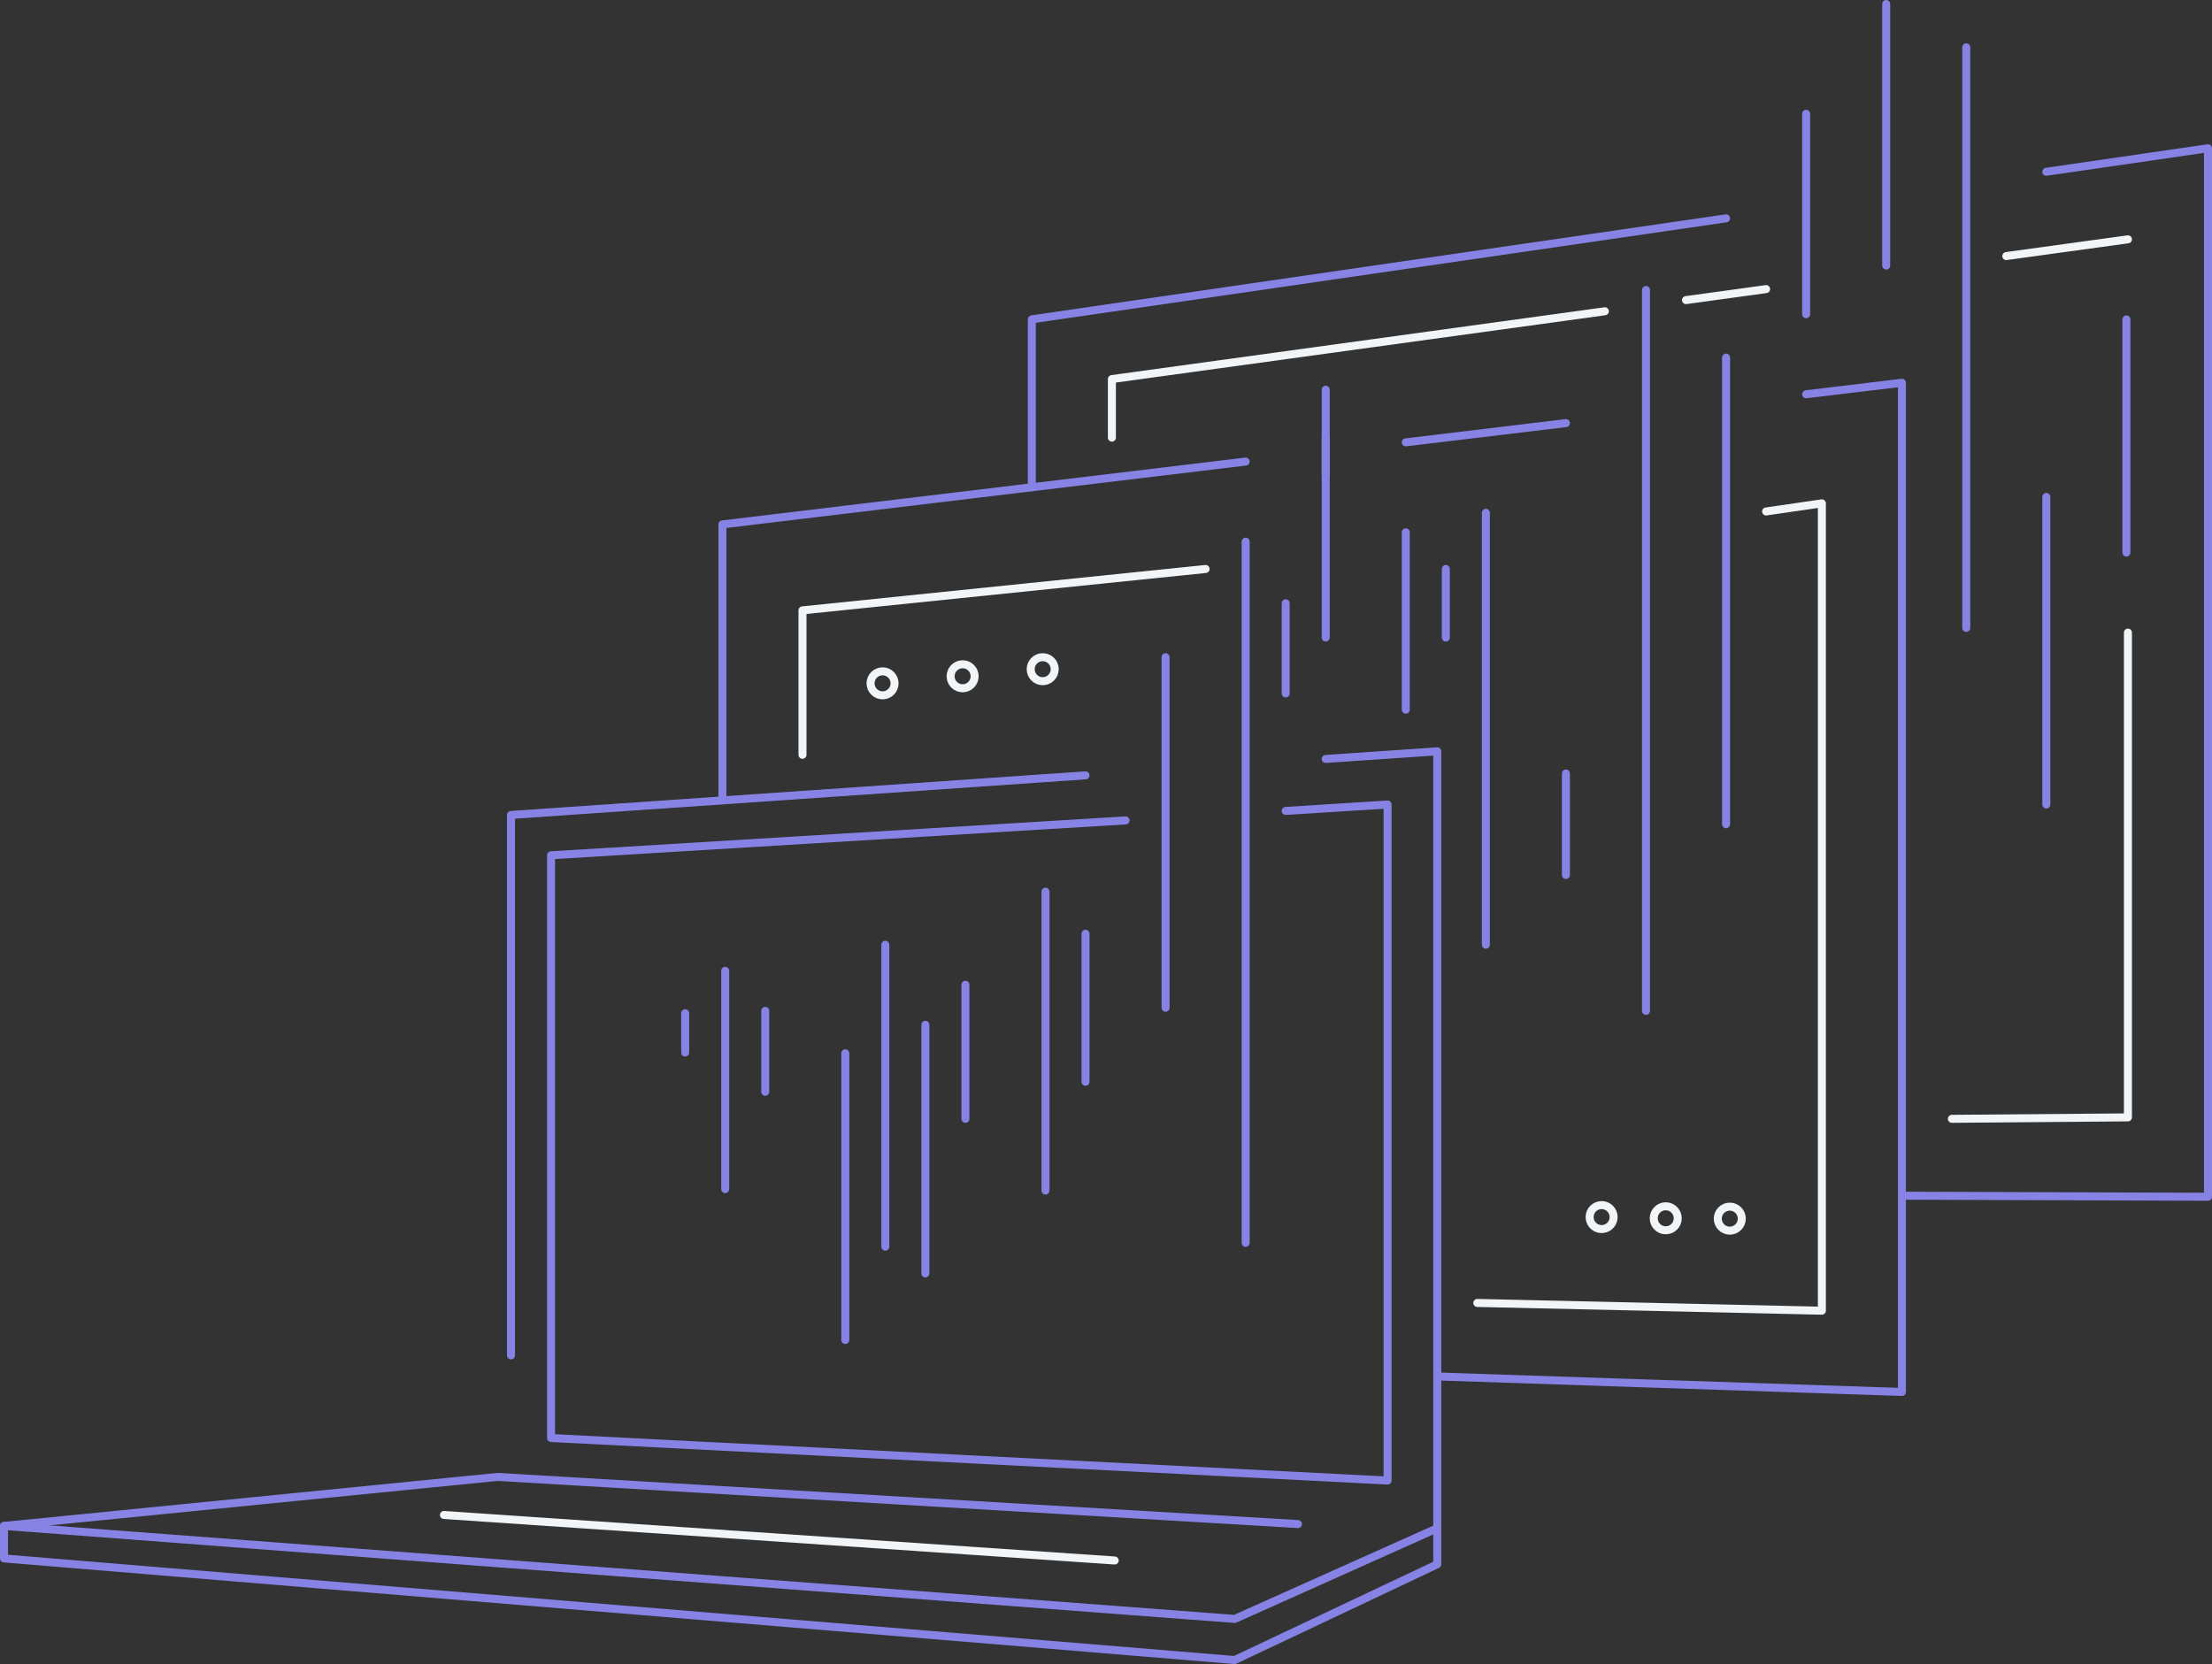 <svg xmlns="http://www.w3.org/2000/svg" viewBox="0 0 552.536 415.737">
  <rect x="0" y="0" width="552.536" height="415.737" fill="#333333" stroke="none"/>
  <defs>
    <style>
      .cls-1, .cls-2 {
        fill: none;
        stroke-linecap: round;
        stroke-linejoin: round;
        stroke-width: 2px;
      }

      .cls-1 {
        stroke: #8683e5;
      }

      .cls-2 {
        stroke: #f1f5f8;
      }
    </style>
  </defs>
  <title>grow-adapt-evolve_2</title>
  <g id="Layer_2" data-name="Layer 2">
    <g id="Layer_1-2" data-name="Layer 1">
      <g>
        <polyline class="cls-1" points="324.222 380.762 124.273 368.984 1 381.229"/>
        <polyline class="cls-1" points="331.152 189.614 359.014 187.708 359.014 390.812 308.419 414.737 1 389.357 1 381.229 308.419 404.469 359.014 381.812"/>
        <polyline class="cls-1" points="271.151 193.711 127.644 203.606 127.644 338.628"/>
        <line class="cls-2" x1="110.894" y1="378.495" x2="278.442" y2="389.868"/>
        <polyline class="cls-1" points="451.153 98.502 475.085 95.628 475.085 347.763 359.014 343.885"/>
        <line class="cls-1" x1="351.152" y1="110.514" x2="391.152" y2="105.709"/>
        <polyline class="cls-1" points="180.455 199.964 180.455 131.016 311.152 115.318"/>
        <polyline class="cls-2" points="301.151 142.153 200.455 152.49 200.455 188.585"/>
        <line class="cls-1" x1="191.151" y1="272.766" x2="191.151" y2="252.55"/>
        <line class="cls-1" x1="181.15" y1="297.089" x2="181.15" y2="242.55"/>
        <line class="cls-1" x1="171.15" y1="262.956" x2="171.15" y2="253.146"/>
        <line class="cls-1" x1="211.151" y1="334.765" x2="211.151" y2="263.146"/>
        <line class="cls-1" x1="231.151" y1="318.149" x2="231.151" y2="256.03"/>
        <line class="cls-1" x1="271.151" y1="270.262" x2="271.151" y2="233.29"/>
        <line class="cls-1" x1="261.151" y1="297.444" x2="261.151" y2="222.77"/>
        <line class="cls-1" x1="241.151" y1="279.524" x2="241.151" y2="246.03"/>
        <line class="cls-1" x1="221.151" y1="311.462" x2="221.151" y2="236.03"/>
        <line class="cls-1" x1="291.151" y1="251.776" x2="291.151" y2="164.188"/>
        <line class="cls-1" x1="311.152" y1="310.513" x2="311.152" y2="135.318"/>
        <polyline class="cls-1" points="475.085 298.726 551.536 298.997 551.536 37.042 511.153 42.916"/>
        <line class="cls-1" x1="331.152" y1="159.283" x2="331.152" y2="97.359"/>
        <line class="cls-1" x1="351.152" y1="177.299" x2="351.152" y2="132.994"/>
        <line class="cls-1" x1="361.152" y1="159.283" x2="361.152" y2="142.153"/>
        <line class="cls-1" x1="321.152" y1="173.249" x2="321.152" y2="150.718"/>
        <line class="cls-1" x1="371.152" y1="236.03" x2="371.152" y2="128.112"/>
        <line class="cls-1" x1="391.152" y1="218.598" x2="391.152" y2="193.249"/>
        <line class="cls-1" x1="411.152" y1="252.55" x2="411.152" y2="72.447"/>
        <line class="cls-1" x1="431.152" y1="205.923" x2="431.152" y2="89.343"/>
        <line class="cls-1" x1="451.153" y1="78.502" x2="451.153" y2="28.422"/>
        <line class="cls-1" x1="471.153" y1="66.341" x2="471.153" y2="1"/>
        <line class="cls-1" x1="491.153" y1="156.862" x2="491.153" y2="11.824"/>
        <line class="cls-1" x1="511.153" y1="200.995" x2="511.153" y2="124.147"/>
        <line class="cls-1" x1="531.153" y1="138.047" x2="531.153" y2="79.793"/>
        <polyline class="cls-1" points="321.152 202.601 346.603 200.996 346.603 369.894 137.644 359.267 137.644 213.681 281.151 204.969"/>
        <polyline class="cls-1" points="431.153 54.552 257.74 79.775 257.74 121.733"/>
        <circle id="Oval" class="cls-2" cx="416.085" cy="304.373" r="3"/>
        <circle id="Oval-2" data-name="Oval" class="cls-2" cx="400.068" cy="304.073" r="3"/>
        <circle id="Oval-3" data-name="Oval" class="cls-2" cx="432.085" cy="304.462" r="3"/>
        <circle id="Oval-4" data-name="Oval" class="cls-2" cx="220.456" cy="170.723" r="3"/>
        <circle id="Oval-5" data-name="Oval" class="cls-2" cx="240.456" cy="168.956" r="3"/>
        <circle id="Oval-6" data-name="Oval" class="cls-2" cx="260.456" cy="167.188" r="3"/>
        <polyline class="cls-2" points="441.153 127.781 455.085 125.756 455.085 327.462 369.014 325.521"/>
        <polyline class="cls-2" points="487.56 279.524 531.536 279.162 531.536 158.047"/>
        <line class="cls-2" x1="501.153" y1="63.973" x2="531.536" y2="59.793"/>
        <polyline class="cls-2" points="400.877 77.767 277.74 94.706 277.74 109.331"/>
        <line class="cls-2" x1="421.152" y1="74.978" x2="441.153" y2="72.227"/>
        <line class="cls-1" x1="331.152" y1="109.331" x2="331.152" y2="118.828"/>
      </g>
    </g>
  </g>
</svg>
